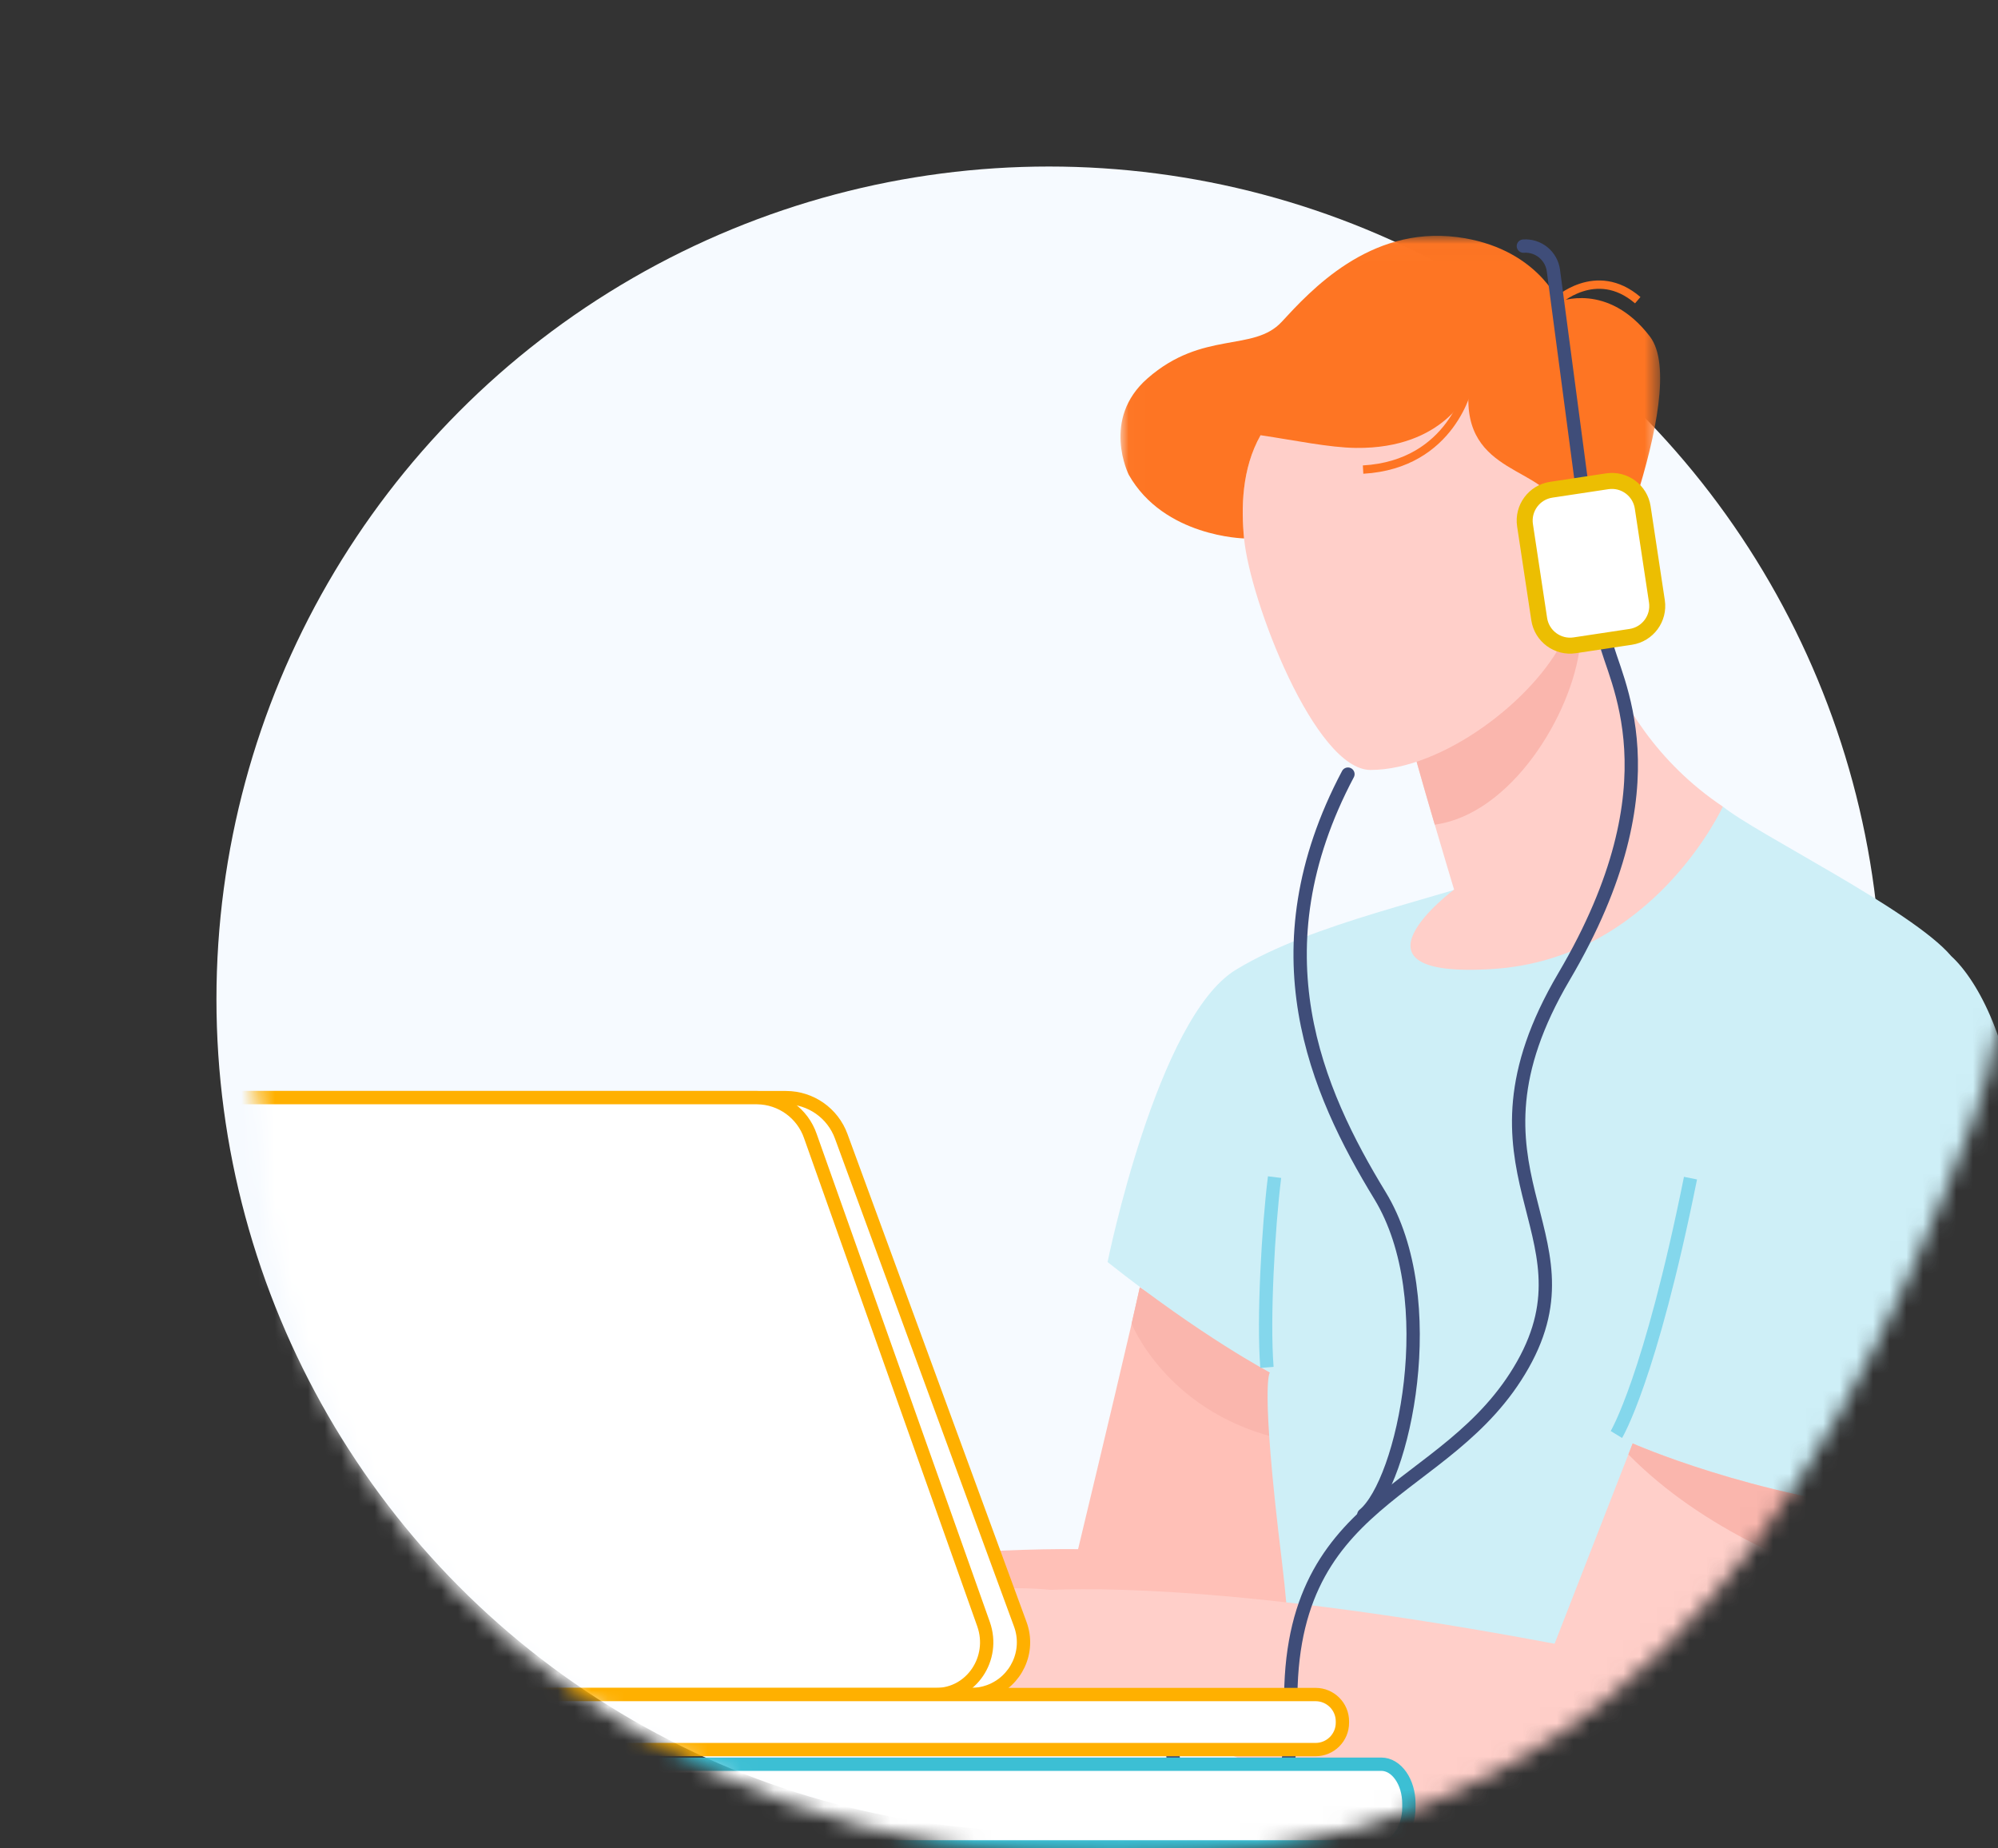 <?xml version="1.0" encoding="UTF-8"?>
<svg width="120px" height="111px" viewBox="0 0 120 111" version="1.1" xmlns="http://www.w3.org/2000/svg" xmlns:xlink="http://www.w3.org/1999/xlink">
    <rect x="0" y="0" width="120" height="111" fill="#333333" stroke="none"/>
    <title>Untitled</title>
    <defs>
        <path d="M66.109,110.68 C94.537,110.68 107.904,91.899 117.583,66.126 C127.262,40.352 94.977,0.704 66.549,0.704 C43.898,0.704 7.471,-0.91 0.475,22.068 C-1.31,27.93 14.634,61.124 14.634,66.126 C14.634,90.732 37.68,110.68 66.109,110.68 Z" id="path-1"></path>
        <polygon id="path-3" points="0.015 0.015 32.428 0.015 32.428 23.179 0.015 23.179"></polygon>
    </defs>
    <g id="Page-1" stroke="none" stroke-width="1" fill="none" fill-rule="evenodd">
        <circle id="Oval-Copy-4" fill="#F6FAFF" fill-rule="nonzero" cx="63" cy="60" r="50"></circle>
        <g id="Group-63-Copy-2" transform="translate(1, 1)">
            <mask id="mask-2" fill="white">
                <use xlink:href="#path-1"></use>
            </mask>
            <g id="Mask"></g>
            <g id="Group-101" mask="url(#mask-2)">
                <g transform="translate(-7, 13)">
                    <path d="M151.04,73.525 L140.152,117.205 C139.267,120.753 136.08,123.243 132.422,123.243 L92.742,123.243 C90.546,123.243 89.018,119.923 89.774,116.792 L100.621,71.938 C101.136,69.806 102.472,68.392 103.968,68.392 L147.078,68.392 C148.829,68.392 151.637,71.04 151.04,73.525" id="Fill-23" stroke="none" fill="#FFB000" fill-rule="evenodd"></path>
                    <path d="M83.88,87.68 C72.93,89.864 46.622,88.928 35.594,86.712 C34.995,87.174 34.367,87.596 33.712,87.974 C32.272,88.802 29.499,89.47 28.842,89.434 C28.184,89.397 24.149,88.778 24.149,88.778 C24.149,88.778 24.005,88.322 24.595,87.72 C25.186,87.118 29.514,87.597 27.931,86.28 C27.227,85.691 23.722,87.016 22.197,88.485 C20.672,89.954 19.957,88.79 19.957,88.79 C19.957,88.79 21.416,86.07 21.939,85.578 C22.462,85.085 25.939,82.995 28.294,82.677 C30,82.446 34.102,82.763 36.274,83.286 C44.32,81.376 59.758,78.941 70.75,79.029 C72.211,72.949 73.986,65.506 74.458,63.304 L82.272,68.424 L83.88,87.68 Z" id="Fill-41" stroke="none" fill="#FFC0B7" fill-rule="evenodd"></path>
                    <path d="M74.458,63.304 L73.965,65.488 C73.965,65.488 75.989,70.616 82.522,72.309 L82.272,68.421 L74.458,63.304 Z" id="Fill-43" stroke="none" fill="#FAB6AD" fill-rule="evenodd"></path>
                    <path d="M122.051,76.97 C122.051,76.97 121.467,76.933 120.483,76.832 C119.363,85.102 118.378,92.05 118.378,93.574 C118.378,97.672 119.178,109.672 119.178,109.672 C119.178,109.672 97.6,112.093 81.142,100.97 C81.142,100.97 84.957,95.835 82.978,79.656 C81.662,68.893 82.272,68.421 82.272,68.421 C82.272,68.421 78.24,66.318 72.521,61.789 C72.521,61.789 75.489,47.117 80.224,44.238 C84.958,41.36 92.306,40.018 97.184,38.181 C102.062,36.344 109.478,34.437 109.478,34.437 C111.458,36.061 120.854,40.654 123.186,43.41 C126.507,46.454 131.061,58.53 122.051,76.97" id="Fill-45" stroke="none" fill="#CEEFF7" fill-rule="evenodd"></path>
                    <path d="M103.08,72.144 C103.08,72.144 105.098,68.83 107.531,56.75" id="Stroke-47" stroke="#84D7EC" stroke-width="0.8" fill="none"></path>
                    <path d="M82.093,68.115 C81.862,65.194 82.173,59.726 82.55,56.688" id="Stroke-49" stroke="#84D7EC" stroke-width="0.8" fill="none"></path>
                    <path d="M120.48,76.832 C120.48,76.832 111.928,98.445 108.056,98.803 C95.445,99.97 74.37,87.96 69.816,87.819 L67.819,87.755 C66.699,88.413 65.275,88.973 64.07,88.619 C61.642,87.909 59.696,86.154 58.086,86.907 C56.477,87.661 54.619,89.107 53.598,88.987 C51.462,88.73 50.23,87.595 50.23,87.595 C50.23,87.595 51.56,86.146 52.902,84.768 C51.95,85.141 50.502,86.165 49.762,86.517 C48.642,87.046 48.066,86.099 48.066,86.099 C48.066,86.099 50.563,83.893 51.426,83.37 C52.259,82.866 54.598,82.336 55.779,82.31 C57.208,82.118 65.045,81.048 69.083,81.474 C73.714,81.302 83.003,81.634 99.368,84.71 L104.058,72.682 C104.058,72.682 111.179,75.848 120.48,76.832" id="Fill-51" stroke="none" fill="#FFCFC9" fill-rule="evenodd"></path>
                    <path d="M120.48,76.834 C120.48,76.834 119.707,78.787 118.52,81.53 C114.63,80.381 108.325,77.941 103.8,73.341 L104.058,72.678 C104.058,72.678 111.181,75.848 120.48,76.834" id="Fill-53" stroke="none" fill="#FAB6AD" fill-rule="evenodd"></path>
                    <path d="M100.925,20.022 C100.925,20.022 101.565,29.142 109.474,34.437 C109.474,34.437 105.306,43.557 95.696,44.187 C86.086,44.818 93.333,39.421 93.333,39.421 C93.333,39.421 90.826,31.125 90.4,29.147 L100.925,20.022 Z" id="Fill-55" stroke="none" fill="#FFCFC9" fill-rule="evenodd"></path>
                    <path d="M100.896,24.758 C100.416,28.93 96.736,34.909 92.171,35.522 C91.454,33.082 90.629,30.206 90.402,29.147 L100.394,20.48 L100.704,21.098 C100.704,21.098 100.998,23.878 100.896,24.758" id="Fill-57" stroke="none" fill="#FAB6AD" fill-rule="evenodd"></path>
                    <path d="M100.173,20.675 C100.173,20.675 100.322,23.534 99.938,24.333 C98.17,28.013 92.626,32.237 88.315,32.237 C84.979,32.237 81.07,22.072 80.718,18.326 C80.366,14.581 80.859,8.646 89.902,7.941 C98.946,7.235 99.582,16.63 99.582,16.63 L100.173,20.675 Z" id="Fill-59" stroke="none" fill="#FFCFC9" fill-rule="evenodd"></path>
                    <g id="Group-63" stroke="none" stroke-width="1" fill="none" fill-rule="evenodd" transform="translate(73.28, 0.146)">
                        <mask id="mask-4" fill="white">
                            <use xlink:href="#path-3"></use>
                        </mask>
                        <g id="Clip-62"></g>
                        <path d="M0.514,14.366 C0.514,14.366 -1.168,11.026 1.643,8.573 C4.96,5.675 8,7.018 9.699,5.181 C11.398,3.344 14.949,-0.579 20.227,0.091 C24.96,0.693 26.341,3.979 26.341,3.979 C26.341,3.979 29.269,2.746 31.811,6.059 C34.354,9.373 28.213,23.179 28.213,23.179 C28.213,23.179 26.56,17.678 26.302,16.494 C25.725,13.843 20.509,14.469 20.933,9.286 C20.933,9.286 19.52,12.819 14.15,12.752 C12.55,12.733 10.483,12.294 8.43,11.99 C7.294,14.002 7.264,16.358 7.438,18.189 C7.438,18.181 2.637,18.107 0.514,14.366" id="Fill-61" fill="#FE7523" mask="url(#mask-4)"></path>
                    </g>
                    <path d="M99.475,4.125 C99.475,4.125 101.846,1.87 104.363,4.026" id="Stroke-64" stroke="#FE7523" stroke-width="0.5" fill="none"></path>
                    <path d="M94.213,9.133 C94.213,9.133 93.229,13.89 87.867,14.2" id="Stroke-66" stroke="#FE7523" stroke-width="0.5" fill="none"></path>
                    <path d="M101.003,15.126 L99.298,2.248 C99.18,1.358 98.39,0.714 97.494,0.779" id="Stroke-68" stroke="#3F4D79" stroke-width="0.8" fill="none" stroke-linecap="round"></path>
                    <path d="M102.422,24.467 C102.88,26.72 106.864,32.882 99.938,44.64 C93.011,56.398 102.018,59.901 97.462,67.955 C92.907,76.01 83.032,75.568 83.542,89.046 C83.878,97.915 75.926,99.115 76.386,89.046" id="Stroke-70" stroke="#3F4D79" stroke-width="0.8" fill="none" stroke-linecap="round"></path>
                    <path d="M87.909,76.971 C90.286,75.03 92.691,64.04 88.877,57.787 C85.062,51.534 81.334,43.106 86.957,32.488" id="Stroke-72" stroke="#3F4D79" stroke-width="0.8" fill="none" stroke-linecap="round"></path>
                    <path d="M99.166,15.41 L102.53,14.902 C103.553,14.747 104.508,15.451 104.662,16.474 L105.514,22.111 C105.668,23.134 104.964,24.089 103.941,24.244 L100.577,24.752 C99.554,24.906 98.6,24.202 98.445,23.179 L97.593,17.542 C97.439,16.519 98.143,15.564 99.166,15.41" id="Fill-74" stroke="none" fill="#FFFFFF" fill-rule="evenodd"></path>
                    <path d="M99.166,15.41 L102.53,14.902 C103.553,14.747 104.508,15.451 104.662,16.474 L105.514,22.111 C105.668,23.134 104.964,24.089 103.941,24.244 L100.577,24.752 C99.554,24.906 98.6,24.202 98.445,23.179 L97.593,17.542 C97.439,16.519 98.143,15.564 99.166,15.41 Z" id="Stroke-76" stroke="#ECBE02" stroke-width="0.96" fill="none"></path>
                    <path d="M2.864,92.264 L88.96,92.264 C89.875,92.264 90.618,93.326 90.618,94.638 L90.618,94.856 C90.618,96.166 89.875,97.229 88.96,97.229 L24.144,97.229" id="Fill-78" stroke="none" fill="#FFFFFF" fill-rule="evenodd"></path>
                    <path d="M3.824,91.944 L88.96,91.944 C89.875,91.944 90.618,93.006 90.618,94.318 L90.618,94.536 C90.618,95.846 89.875,96.909 88.96,96.909 L24.464,96.909" id="Stroke-80" stroke="#3CBFD4" stroke-width="0.8" fill="none" stroke-linecap="round"></path>
                    <g id="Group-84" stroke="none" stroke-width="1" fill="none" fill-rule="evenodd" transform="translate(68.48, 96.946)"></g>
                    <path d="M64.336,87.76 L15.883,87.76 C14.568,87.761 13.392,86.94 12.939,85.706 L1.773,55.275 C1.295,53.983 1.955,52.548 3.247,52.07 C3.525,51.967 3.819,51.915 4.115,51.915 L53.208,51.915 C54.692,51.916 56.017,52.845 56.525,54.24 L67.28,83.546 C67.876,85.172 67.04,86.973 65.414,87.569 C65.068,87.695 64.704,87.76 64.336,87.76" id="Fill-89" stroke="none" fill="#FFFFFF" fill-rule="evenodd"></path>
                    <path d="M64.336,87.76 L15.883,87.76 C14.568,87.761 13.392,86.94 12.939,85.706 L1.773,55.275 C1.295,53.983 1.955,52.548 3.247,52.07 C3.525,51.967 3.819,51.915 4.115,51.915 L53.208,51.915 C54.692,51.916 56.017,52.845 56.525,54.24 L67.28,83.546 C67.876,85.172 67.04,86.973 65.414,87.569 C65.068,87.695 64.704,87.76 64.336,87.76 Z" id="Stroke-91" stroke="#FFB000" stroke-width="0.8" fill="none"></path>
                    <path d="M62.227,87.76 L15.403,87.76 C14.116,87.747 12.976,86.924 12.558,85.706 L1.768,55.275 C1.19,53.648 2.355,51.915 4.032,51.915 L51.474,51.915 C52.924,51.931 54.206,52.86 54.674,54.232 L65.074,83.539 C65.797,85.6 64.333,87.76 62.227,87.76" id="Fill-93" stroke="none" fill="#FFFFFF" fill-rule="evenodd"></path>
                    <path d="M62.227,87.76 L15.403,87.76 C14.116,87.747 12.976,86.924 12.558,85.706 L1.768,55.275 C1.19,53.648 2.355,51.915 4.032,51.915 L51.474,51.915 C52.924,51.931 54.206,52.86 54.674,54.232 L65.074,83.539 C65.797,85.6 64.333,87.76 62.227,87.76 Z" id="Stroke-95" stroke="#FFB000" stroke-width="0.8" fill="none"></path>
                    <path d="M15.304,87.76 L85.014,87.76 C85.904,87.76 86.626,88.481 86.626,89.371 L86.626,89.454 C86.626,90.344 85.904,91.066 85.014,91.066 L15.304,91.066 C14.414,91.066 13.693,90.344 13.693,89.454 L13.693,89.371 C13.693,88.481 14.414,87.76 15.304,87.76" id="Fill-97" stroke="none" fill="#FFFFFF" fill-rule="evenodd"></path>
                    <path d="M15.304,87.76 L85.014,87.76 C85.904,87.76 86.626,88.481 86.626,89.371 L86.626,89.454 C86.626,90.344 85.904,91.066 85.014,91.066 L15.304,91.066 C14.414,91.066 13.693,90.344 13.693,89.454 L13.693,89.371 C13.693,88.481 14.414,87.76 15.304,87.76 Z" id="Stroke-99" stroke="#FFB000" stroke-width="0.8" fill="none"></path>
                </g>
            </g>
        </g>
    </g>
</svg>